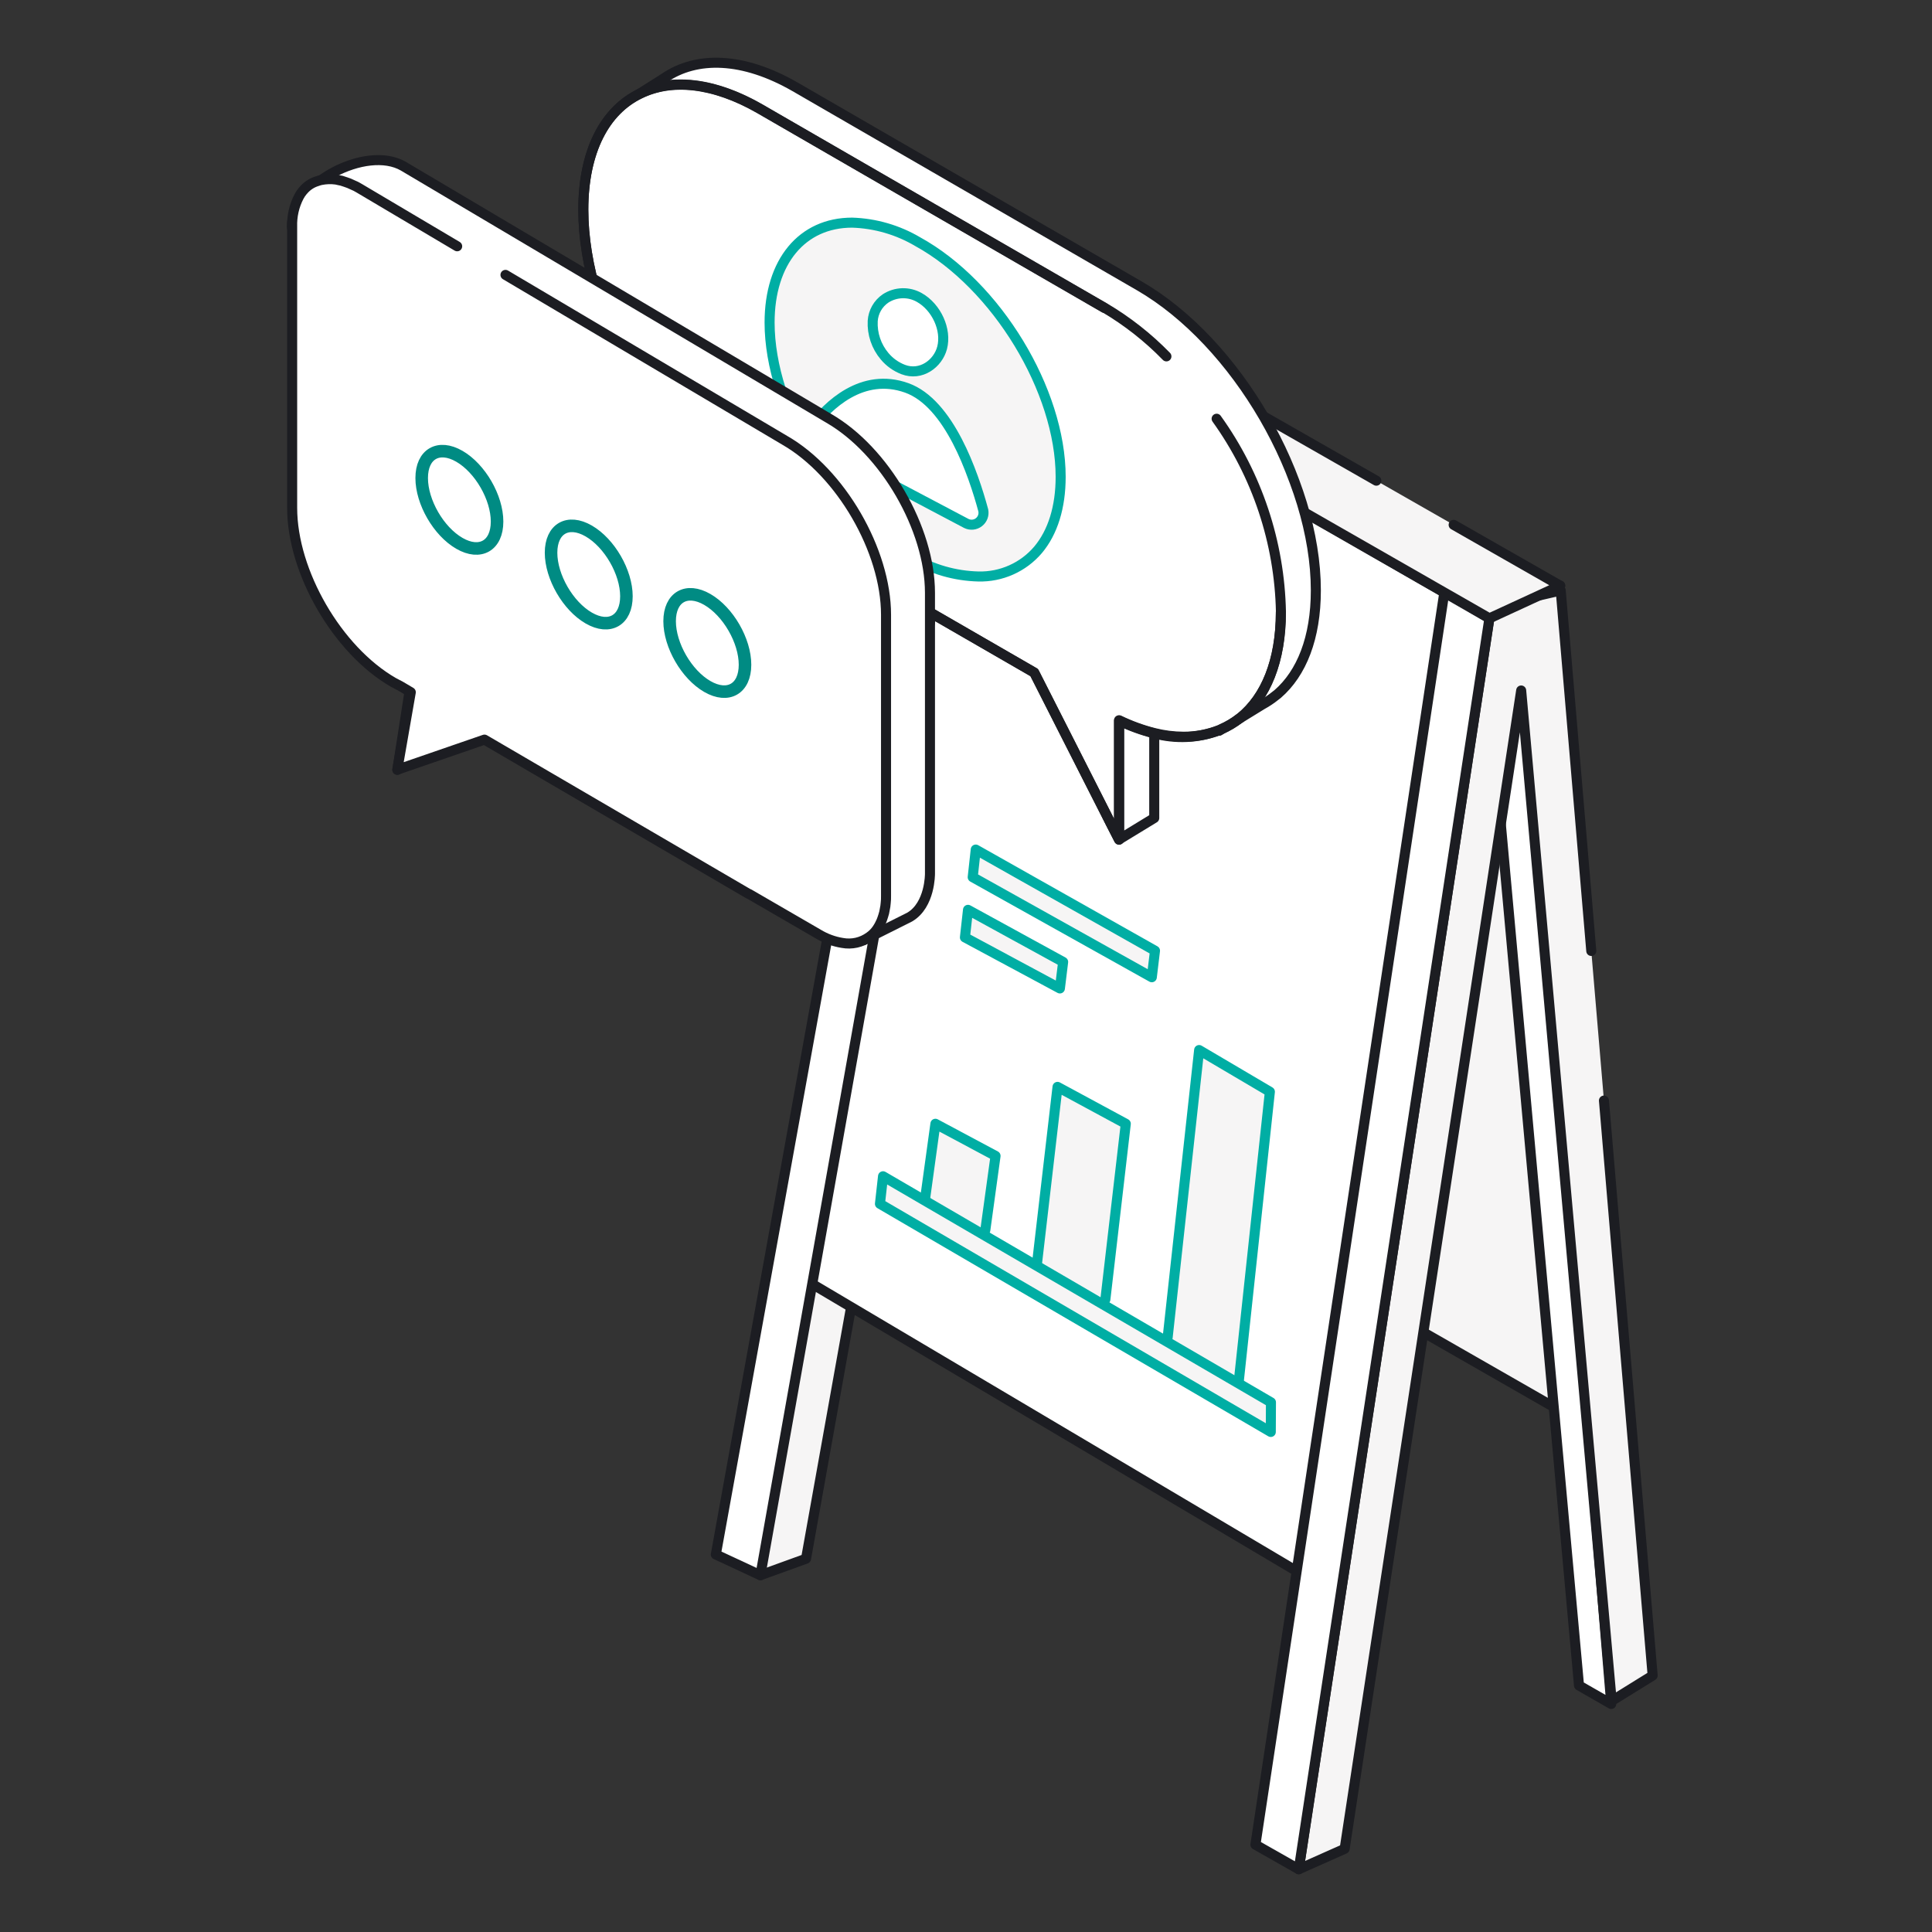 <svg width="154" height="154" viewBox="0 0 154 154" fill="none" xmlns="http://www.w3.org/2000/svg">
<rect x="0" y="0" width="154" height="154" fill="#333333" stroke="none"/>
<path d="M113.172 106.035L123.906 112.184L121.255 55.039L113.172 106.035Z" fill="#F6F5F5" stroke="#1C1D22" stroke-width="0.8" stroke-linecap="round" stroke-linejoin="round"/>
<path d="M128.433 135.825L125.864 134.353L119.43 63.481L121.196 48.627L128.433 135.825Z" fill="white" stroke="#1C1D22" stroke-width="0.8" stroke-linecap="round" stroke-linejoin="round"/>
<path d="M127.851 87.727L131.733 133.558L128.469 135.579L121.253 55.039L111.421 119.55L109.521 131.999L107.181 147.371L103.523 148.999L118.719 49.287L121.746 47.608L124.362 46.684L121.871 47.655L124.405 47.068L126.841 75.8" fill="#F6F5F5"/>
<path d="M127.851 87.727L131.733 133.558L128.469 135.579L121.253 55.039L111.421 119.55L109.521 131.999L107.181 147.371L103.523 148.999L118.719 49.287L121.746 47.608L124.362 46.684L121.871 47.655L124.405 47.068L126.841 75.8" stroke="#1C1D22" stroke-width="0.8" stroke-linecap="round" stroke-linejoin="round"/>
<path d="M60.613 125.562L64.249 124.245L81.154 29.84L77.976 29.223" fill="#F6F5F5"/>
<path d="M60.613 125.562L64.249 124.245L81.154 29.84L77.976 29.223" stroke="#1C1D22" stroke-width="0.8" stroke-linecap="round" stroke-linejoin="round"/>
<path d="M78.1 25.889L115.87 47.656L104.163 125.713L64.766 102.361" fill="white"/>
<path d="M78.1 25.889L115.87 47.656L104.163 125.713L64.766 102.361" stroke="#1C1D22" stroke-width="0.8" stroke-linecap="round" stroke-linejoin="round"/>
<path d="M60.612 125.563L57.059 123.909L75.082 24.301L78.347 25.89L60.612 125.563Z" fill="white" stroke="#1C1D22" stroke-width="0.8" stroke-linecap="round" stroke-linejoin="round"/>
<path d="M82.668 100.638L84.296 86.635L89.737 89.575L88.109 103.579" fill="#F6F5F5"/>
<path d="M82.668 100.638L84.296 86.635L89.737 89.575L88.109 103.579" stroke="#00AEA4" stroke-width="0.8" stroke-linecap="round" stroke-linejoin="round"/>
<path d="M73.746 95.496L74.562 89.576L79.355 92.137L78.539 98.057" fill="#F6F5F5"/>
<path d="M73.746 95.496L74.562 89.576L79.355 92.137L78.539 98.057" stroke="#00AEA4" stroke-width="0.8" stroke-linecap="round" stroke-linejoin="round"/>
<path d="M93.074 106.606L95.583 83.699L101.222 87.024L98.709 110.424" fill="#F6F5F5"/>
<path d="M93.074 106.606L95.583 83.699L101.222 87.024L98.709 110.424" stroke="#00AEA4" stroke-width="0.8" stroke-linecap="round" stroke-linejoin="round"/>
<path d="M101.308 111.779L70.387 93.76L70.141 95.958L101.295 114.141L101.308 111.779Z" fill="#F6F5F5" stroke="#00AEA4" stroke-width="0.8" stroke-linecap="round" stroke-linejoin="round"/>
<path d="M84.743 76.677L77.16 72.523L76.914 74.721L84.484 78.789L84.743 76.677Z" fill="#F6F5F5" stroke="#00AEA4" stroke-width="0.8" stroke-linecap="round" stroke-linejoin="round"/>
<path d="M92.065 75.781L77.777 67.719L77.535 69.921L91.811 77.896L92.065 75.781Z" fill="#F6F5F5" stroke="#00AEA4" stroke-width="0.8" stroke-linecap="round" stroke-linejoin="round"/>
<path d="M103.525 149L100.07 147.04L115.136 47.168L118.72 49.288L103.525 149Z" fill="white" stroke="#1C1D22" stroke-width="0.8" stroke-linecap="round" stroke-linejoin="round"/>
<path d="M109.708 38.316L80.302 21.523L75.082 24.3L118.72 49.288L124.364 46.685L115.87 41.836" fill="#F6F5F5"/>
<path d="M109.708 38.316L80.302 21.523L75.082 24.3L118.72 49.288L124.364 46.685L115.87 41.836" stroke="#1C1D22" stroke-width="0.8" stroke-linecap="round" stroke-linejoin="round"/>
<path d="M101.842 55.32L101.63 55.484C101.311 55.74 100.97 55.967 100.611 56.162L98.884 57.224C98.884 57.224 98.849 57.224 98.836 57.255L97.351 58.14L97.187 58.248V58.218L97.113 57C95.334 56.962 93.587 56.519 92.005 55.705V65.204L89.207 66.91L88.231 64.984L86.936 55.165L85.256 51.849L63.381 39.223C55.608 34.732 49.308 23.863 49.308 14.942C49.279 13.274 49.554 11.615 50.12 10.046L49.188 8.992C49.442 8.828 49.732 8.275 49.999 8.094L51.018 7.446L52.935 6.233C55.526 4.449 59.227 4.536 63.372 6.919L90.805 22.779C98.577 27.27 104.886 38.143 104.886 47.06C104.886 50.847 103.75 53.666 101.842 55.32Z" fill="white" stroke="#1C1D22" stroke-width="0.8" stroke-linecap="round" stroke-linejoin="round"/>
<path d="M102.095 48.799C102.095 52.707 100.882 55.592 98.87 57.224C98.87 57.224 98.835 57.224 98.822 57.254C98.367 57.612 97.868 57.91 97.337 58.139C97.293 58.169 97.233 58.182 97.172 58.217C95.513 58.838 93.7 58.921 91.991 58.455C91.028 58.21 90.092 57.869 89.197 57.435V66.935L88.61 65.778L88.221 65.009L82.439 53.614L60.577 41.001C52.805 36.51 46.496 25.642 46.496 16.721C46.496 12.036 48.223 8.823 50.995 7.484C53.504 6.237 56.885 6.556 60.577 8.685L88.027 24.545C95.804 29.01 102.095 39.883 102.095 48.799Z" fill="white"/>
<path d="M50.995 7.465C48.236 8.803 46.496 12.016 46.496 16.701C46.496 25.622 52.8 36.49 60.577 40.981L82.439 53.607L88.221 65.002L88.61 65.771L89.206 66.911V57.411C90.1 57.844 91.036 58.186 91.999 58.43C92.764 58.621 93.548 58.72 94.336 58.724C95.309 58.73 96.275 58.55 97.181 58.193C97.242 58.158 97.302 58.145 97.345 58.115C97.877 57.886 98.376 57.588 98.831 57.23C98.831 57.23 98.861 57.23 98.878 57.2C100.89 55.568 102.104 52.683 102.104 48.775C102.104 44.574 100.709 39.941 98.416 35.743C97.491 34.038 96.419 32.417 95.212 30.898C94.517 30.018 93.773 29.178 92.984 28.381C91.514 26.872 89.85 25.565 88.036 24.495L60.577 8.665C58.315 7.37 56.169 6.735 54.269 6.735C53.136 6.722 52.016 6.972 50.995 7.465Z" fill="white"/>
<path d="M102.095 48.799C102.095 52.707 100.882 55.592 98.87 57.224C98.87 57.224 98.835 57.224 98.822 57.254C98.367 57.612 97.868 57.91 97.337 58.139C97.293 58.169 97.233 58.182 97.172 58.217C95.513 58.838 93.7 58.921 91.991 58.455C91.028 58.21 90.092 57.869 89.197 57.435V66.935L88.61 65.778L88.221 65.009L82.439 53.614L60.577 41.001C52.805 36.51 46.496 25.642 46.496 16.721C46.496 12.036 48.223 8.823 50.995 7.484C53.504 6.237 56.885 6.556 60.577 8.685L88.027 24.545" stroke="#1C1D22" stroke-width="0.8" stroke-linecap="round" stroke-linejoin="round"/>
<path d="M92.975 28.407C91.506 26.898 89.841 25.591 88.027 24.521L60.577 8.665C58.315 7.37 56.169 6.735 54.269 6.735C53.136 6.722 52.016 6.972 50.995 7.465C48.236 8.803 46.496 12.016 46.496 16.701C46.496 25.622 52.8 36.49 60.577 40.981L82.439 53.607L88.221 65.002L88.61 65.771L89.206 66.911V57.411C90.1 57.844 91.036 58.186 91.999 58.43C92.764 58.621 93.548 58.72 94.336 58.724C95.309 58.73 96.275 58.55 97.181 58.193C97.242 58.158 97.302 58.145 97.345 58.115C97.877 57.886 98.376 57.588 98.831 57.23C98.831 57.23 98.861 57.23 98.878 57.2C100.89 55.568 102.104 52.683 102.104 48.775C101.994 43.242 100.207 37.872 96.978 33.377" stroke="#1C1D22" stroke-width="0.8" stroke-linecap="round" stroke-linejoin="round"/>
<path d="M67.924 17.746C69.768 17.805 71.566 18.327 73.154 19.266C79.436 22.721 84.545 31.136 84.545 38.011C84.545 40.416 83.923 42.424 82.744 43.827C82.159 44.514 81.428 45.062 80.603 45.429C79.779 45.797 78.883 45.975 77.981 45.952C76.136 45.904 74.332 45.389 72.739 44.457C66.456 41.003 61.348 32.592 61.344 25.713C61.344 20.868 63.926 17.746 67.924 17.746Z" fill="#F6F5F5" stroke="#00AEA4" stroke-width="0.8" stroke-linecap="round" stroke-linejoin="round"/>
<path d="M69.564 25.586C69.513 26.61 69.852 27.614 70.513 28.397C70.909 28.87 71.419 29.234 71.995 29.455C73.402 29.991 74.758 28.998 75.095 27.728C75.475 26.273 74.637 24.481 73.286 23.717C72.873 23.48 72.402 23.361 71.926 23.374C71.45 23.387 70.987 23.531 70.587 23.79C70.291 23.992 70.045 24.259 69.868 24.57C69.691 24.881 69.587 25.229 69.564 25.586Z" fill="white" stroke="#00AEA4" stroke-width="0.8" stroke-linecap="round" stroke-linejoin="round"/>
<path d="M77.03 41.727L65.073 35.414C64.944 35.368 64.828 35.292 64.734 35.193C64.641 35.093 64.572 34.972 64.534 34.84C64.496 34.709 64.49 34.57 64.516 34.436C64.542 34.301 64.6 34.175 64.685 34.067C65.98 32.314 68.731 29.65 72.276 30.919C75.661 32.128 77.583 37.737 78.377 40.682C78.413 40.856 78.399 41.037 78.338 41.203C78.276 41.37 78.169 41.516 78.029 41.624C77.889 41.733 77.721 41.8 77.544 41.819C77.368 41.837 77.189 41.805 77.03 41.727Z" fill="white" stroke="#00AEA4" stroke-width="0.8" stroke-linecap="round" stroke-linejoin="round"/>
<path d="M39.899 56.045L38.742 58.148L37.843 56.827L31.673 61.365L33.106 52.124L34.834 52.608C30.386 50.043 26.776 43.816 26.776 38.708L23.266 18.064C23.266 14.656 29.181 11.535 32.148 13.245L66.066 33.349C70.522 35.919 74.128 42.141 74.128 47.249V69.647C74.128 69.647 74.154 72.138 72.508 73.101L68.825 74.949L68.873 74.742" fill="white"/>
<path d="M39.899 56.045L38.742 58.148L37.843 56.827L31.673 61.365L33.106 52.124L34.834 52.608C30.386 50.043 26.776 43.816 26.776 38.708L23.266 18.064C23.266 14.656 29.181 11.535 32.148 13.245L66.066 33.349C70.522 35.919 74.128 42.141 74.128 47.249V69.647C74.128 69.647 74.154 72.138 72.508 73.101L68.825 74.949L68.873 74.742" stroke="#1C1D22" stroke-width="0.8" stroke-linecap="round" stroke-linejoin="round"/>
<path d="M40.292 21.911L62.569 35.107C67.016 37.667 70.626 43.894 70.626 49.002V71.404C70.626 71.599 70.626 71.793 70.6 71.974C70.589 72.152 70.563 72.328 70.523 72.501C70.5 72.667 70.461 72.83 70.406 72.989C70.367 73.144 70.302 73.287 70.255 73.421C70.16 73.647 70.043 73.862 69.905 74.064C69.743 74.303 69.538 74.509 69.301 74.673C68.993 74.897 68.643 75.057 68.272 75.141C67.9 75.225 67.516 75.231 67.142 75.161C66.471 75.053 65.828 74.817 65.246 74.466L59.702 71.253H59.676L38.975 59.163L38.617 58.955L31.669 61.352L32.744 55.177L31.958 54.711L31.345 54.387C26.898 51.822 23.288 45.595 23.288 40.487V18.064C23.261 17.235 23.446 16.412 23.828 15.676C23.914 15.511 24.018 15.356 24.138 15.214L24.164 15.188C24.456 14.833 24.847 14.572 25.287 14.441C25.387 14.402 25.489 14.372 25.594 14.35C25.985 14.271 26.386 14.258 26.781 14.311C26.872 14.337 26.975 14.35 27.075 14.376C27.177 14.39 27.277 14.416 27.373 14.454C27.437 14.48 27.502 14.492 27.567 14.518C27.744 14.573 27.916 14.642 28.081 14.726C28.275 14.802 28.461 14.896 28.638 15.006L36.441 19.631" fill="white"/>
<path d="M40.292 21.911L62.569 35.107C67.016 37.667 70.626 43.894 70.626 49.002V71.404C70.626 71.599 70.626 71.793 70.6 71.974C70.589 72.152 70.563 72.328 70.523 72.501C70.5 72.667 70.461 72.83 70.406 72.989C70.367 73.144 70.302 73.287 70.255 73.421C70.16 73.647 70.043 73.862 69.905 74.064C69.743 74.303 69.538 74.509 69.301 74.673C68.993 74.897 68.643 75.057 68.272 75.141C67.9 75.225 67.516 75.231 67.142 75.161C66.471 75.053 65.828 74.817 65.246 74.466L59.702 71.253H59.676L38.975 59.163L38.617 58.955L31.669 61.352L32.744 55.177L31.958 54.711L31.345 54.387C26.898 51.822 23.288 45.595 23.288 40.487V18.064C23.261 17.235 23.446 16.412 23.828 15.676C23.914 15.511 24.018 15.356 24.138 15.214L24.164 15.188C24.456 14.833 24.847 14.572 25.287 14.441C25.387 14.402 25.489 14.372 25.594 14.35C25.985 14.271 26.386 14.258 26.781 14.311C26.872 14.337 26.975 14.35 27.075 14.376C27.177 14.39 27.277 14.416 27.373 14.454C27.437 14.48 27.502 14.492 27.567 14.518C27.744 14.573 27.916 14.642 28.081 14.726C28.275 14.802 28.461 14.896 28.638 15.006L36.441 19.631" stroke="#1C1D22" stroke-width="0.8" stroke-linecap="round" stroke-linejoin="round"/>
<path d="M36.617 36.371C38.276 37.329 39.621 39.659 39.621 41.574C39.621 43.49 38.276 44.267 36.617 43.309C34.958 42.351 33.613 40.021 33.613 38.105C33.613 36.19 34.958 35.413 36.617 36.371ZM46.928 42.325C48.587 43.283 49.932 45.613 49.932 47.528C49.933 49.444 48.588 50.221 46.929 49.263C45.27 48.305 43.925 45.975 43.925 44.059C43.925 42.144 45.269 41.367 46.928 42.325ZM56.381 47.783C58.04 48.741 59.385 51.071 59.385 52.986C59.385 54.902 58.04 55.678 56.381 54.721C54.722 53.763 53.376 51.433 53.376 49.517C53.376 47.601 54.722 46.825 56.381 47.783Z" stroke="#008B83"/>
</svg>
